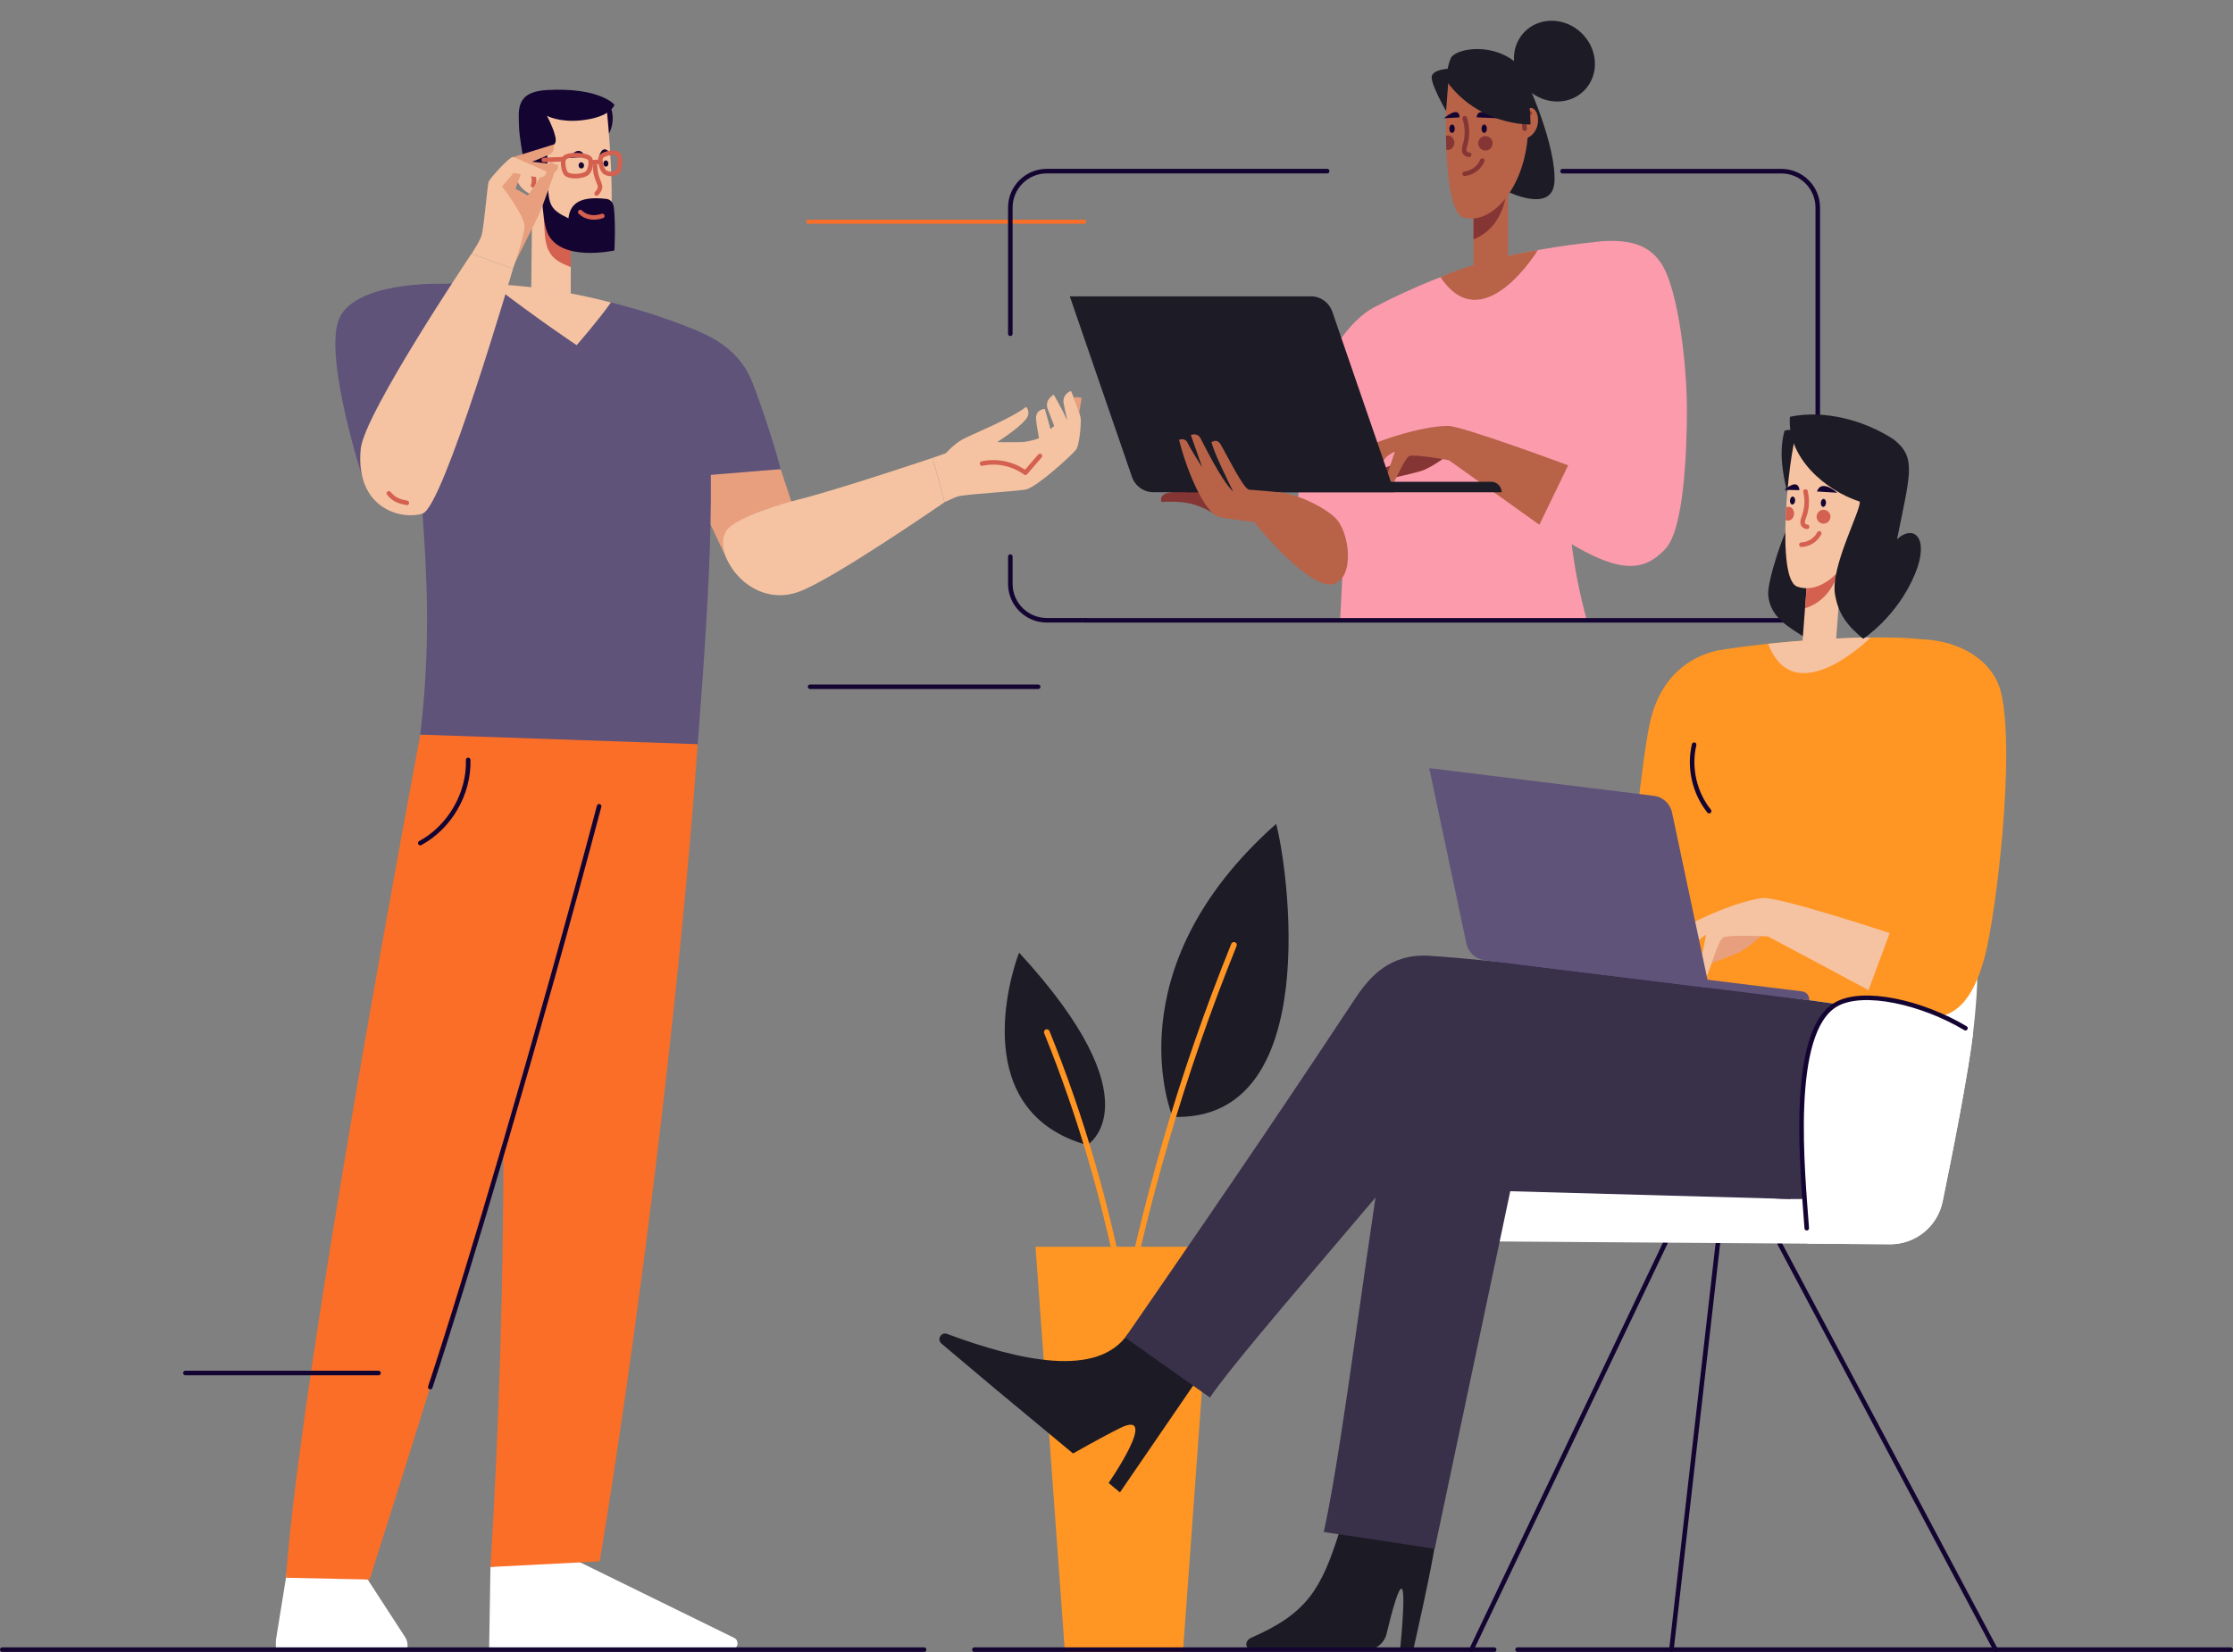 <svg xmlns="http://www.w3.org/2000/svg" xmlns:xlink="http://www.w3.org/1999/xlink" id="Layer_1" width="549.34" height="406.56" viewBox="0 0 549.34 406.56"><rect x="0" y="0" width="549.34" height="406.56" fill="#808080" stroke="none"/><defs><style>.cls-1{stroke:#ff9623;stroke-width:1.41px;}.cls-1,.cls-2,.cls-3,.cls-4,.cls-5,.cls-6,.cls-7,.cls-8{fill:none;}.cls-1,.cls-2,.cls-3,.cls-4,.cls-7,.cls-8{stroke-linecap:round;stroke-linejoin:round;}.cls-2{stroke:#853534;}.cls-2,.cls-3,.cls-4,.cls-7,.cls-8{stroke-width:1.12px;}.cls-3{stroke:#abdbdd;}.cls-4{stroke:#d46050;}.cls-9{clip-path:url(#clippath);}.cls-5,.cls-10,.cls-11,.cls-12,.cls-13,.cls-14,.cls-15,.cls-16,.cls-17,.cls-18,.cls-19,.cls-20,.cls-21,.cls-22,.cls-23,.cls-24{stroke-width:0px;}.cls-6{stroke:#fa6e28;stroke-miterlimit:10;}.cls-10{fill:#fa6e28;}.cls-11{fill:#5f537a;}.cls-12{fill:#39304a;}.cls-13{fill:#853534;}.cls-14{fill:#1c1b25;}.cls-15{fill:#1c1b26;}.cls-16{fill:#140432;}.cls-17{fill:#d46050;}.cls-18{fill:#b86248;}.cls-19{fill:#ff9623;}.cls-20{fill:#fff;}.cls-21{fill:#f5c3a2;}.cls-22{fill:#fc9bac;}.cls-23{fill:#f33d4f;}.cls-24{fill:#e89f7d;}.cls-7{stroke:#140432;}.cls-8{stroke:#fff;}</style><clipPath id="clippath"><rect class="cls-5" x="257.84" width="167.68" height="152.64"></rect></clipPath></defs><path class="cls-15" d="M288.46,274.83s-15.15-36.06,25.48-72.09c2.72,9.8,12.18,73.46-25.48,72.09Z"></path><path class="cls-1" d="M274.83,331.06c6.31-33.87,15.96-66.98,28.73-98.54"></path><path class="cls-15" d="M267.45,281.77s17.34-10.31-16.74-47.35c-2.43,6.28-12.16,39.22,16.74,47.35Z"></path><path class="cls-1" d="M276.4,318.7c-4.14-22.25-10.48-43.99-18.87-64.72"></path><polygon class="cls-19" points="291.02 406.56 261.98 406.56 254.75 306.8 298.25 306.8 291.02 406.56"></polygon><g class="cls-9"><path class="cls-23" d="M340.14,395.35h23.87s2.85-7.56,4.85-12.08c4.46-10.06,6.42,12.08,6.42,12.08h3.6s-2.74-29.37-3.27-35.32l-19.94,4.26c1.31,13.2-16.28,22.04-33.93,28.25-1.46.51-1.1,2.68.45,2.69l17.96.13Z"></path><path class="cls-16" d="M361.65,159.74c1.84,16.57,2.3,15.46,3.79,34.1,4.22,52.83,7.59,126.48,10.87,173.63l-24.14,2.69c-16.67-65.34-27.95-156.91-22.93-211.41l32.41.99Z"></path><path class="cls-23" d="M447.79,395.35h-14.07c-2.4,0-4.5-1.67-5.06-4.01-.62-2.61-1.47-5.95-2.22-8.22-3.47-10.54-1.06,12.23-1.06,12.23h-3.2s-5.02-22.78-5.72-28.73l23.72-.1c4.45,13.99,7.91,19.85,21.43,25.75,1.97.86,1.38,2.93,0,2.93l-13.82.15Z"></path><path class="cls-13" d="M298.59,126.37c-4.77-2.85-7.99-3.08-12.85-2.86,0,0-.65-1.37,1.07-2.06,1.72-.69,9.94-.95,9.94-.95l1.84,5.87Z"></path><path class="cls-16" d="M392.77,160.58c16.48,28.81,42.93,179.9,47.4,205.95l-27.63.1c-9.08-30.37-18.43-59.05-28.94-87.41-15.92-42.97-25.26-82.7-33.76-121.55l42.94,2.92Z"></path><path class="cls-22" d="M329.24,158.75c.58-5.86.78-15.06,1.33-22.34,1.54-20.55,3.78-45.11,7.11-60.6,20.51-10.71,36-14.27,55.82-16.4l-2.6,16.48c-4.65,29.4-9.4,50.37,1.87,84.69l-63.53-1.83Z"></path><path class="cls-22" d="M337.68,75.8c-5.32,3.06-11.91,11.15-15.34,24.35-1.7,6.56-3.23,24.94-3.23,24.94l16.28,11.27,2.29-60.55Z"></path><path class="cls-15" d="M370.69,47.06s11.16,5.61,11.71-2.2c.59-8.41-6.49-25.34-9.03-28.89-4.06-4.4-14,24.75-2.68,31.09Z"></path><polygon class="cls-18" points="371.03 68.72 362.5 69.81 362.5 44.2 371.03 44.2 371.03 68.72"></polygon><path class="cls-13" d="M370.69,46.2c-1.74,2.69-7.25,6.66-8.19,5.93v6.77c8.06-3.2,8.19-12.7,8.19-12.7Z"></path><path class="cls-18" d="M360.04,53.52c7.43,2.07,15.75-8.4,15.9-22.21.09-7.88-1.51-14.38-4.24-16.45-4.9-3.73-14.81-.5-14.81-.5-1.59,6.59-2.43,37.6,3.15,39.16Z"></path><path class="cls-16" d="M359.08,28.88l-3.85.22s3.72-3.27,3.85-.22Z"></path><ellipse class="cls-16" cx="357.22" cy="31.67" rx=".66" ry="1.03"></ellipse><path class="cls-16" d="M363.27,28.88l5.22.22s-5.04-3.27-5.22-.22Z"></path><path class="cls-16" d="M364.47,31.67c0,.57.3,1.03.66,1.03s.66-.46.66-1.03-.3-1.03-.66-1.03-.66.46-.66,1.03Z"></path><path class="cls-2" d="M360.34,29.1c.7,2.18.72,4.48.06,6.66-.11.36-.2.73-.2,1.1,0,1,.8,1.22,1.23,1.22"></path><path class="cls-2" d="M360.33,42.76c1.88-.2,3.6-1.5,4.33-3.24"></path><path class="cls-18" d="M373.52,30.54c.16-1.11.63-2.16,1.32-2.99.56-.66,1.39-1.2,2.17-.91.6.22.98.88,1.17,1.54.45,1.53.12,3.31-.85,4.52-.96,1.21-2.52,1.82-3.97,1.54l.15-3.7Z"></path><path class="cls-2" d="M375.08,31.67c-.17-1.03-.09-2.02.37-2.89.2-.38.49-.71.83-.95"></path><circle class="cls-13" cx="365.43" cy="35.27" r="1.77"></circle><path class="cls-15" d="M355.81,19.88c4.75,6.7,12.59,10.58,20.71,10.77,0,0,.02-12.46-4.06-15.61-6.07-4.69-14.58-2.97-15.57-.68-1.02,2.37-1.08,5.52-1.08,5.52Z"></path><path class="cls-15" d="M355.75,27.31s-3.91-6.79-3.52-8.54c.39-1.75,4.32-1.87,4.32-1.87l-.8,10.41Z"></path><ellipse class="cls-15" cx="382.4" cy="15.04" rx="9.6" ry="10.29" transform="translate(105.95 279.67) rotate(-46)"></ellipse><path class="cls-18" d="M378.33,61.53s-13.55,22.35-23.95,6.66c7.89-3.38,17.2-5.52,23.95-6.66Z"></path><path class="cls-13" d="M356.19,33.35c.88,0,1.59.79,1.59,1.77s-.71,1.77-1.59,1.77c-.13,0-.25-.02-.38-.06-.05-1.12-.08-2.26-.09-3.4.15-.05.3-.09.47-.09Z"></path><path class="cls-22" d="M393.5,59.4c6.76-.51,11.96.48,15.2,5.44,4.22,6.47,6.35,25.3,6.3,36.56-.05,9.99-.73,28.84-5.32,33.7-6.79,7.19-14.4,5.95-37.18-10.72l21.01-64.98Z"></path><path class="cls-13" d="M356.77,111.51s-4.09,3.45-7.31,4.43c-2.41.73-10.92,2.65-11.69,2.61-1.76-.08-2.09-1.18-1.63-1.46,1.75-1.08,8.14-3.16,8.53-3.75.39-.58,1.53-4.23,3.99-4.49s8.1,2.66,8.1,2.66Z"></path><path class="cls-18" d="M385.78,114.5s-26.1-9.7-29.55-9.7c-6.68,0-19.24,4.19-21.49,6.09-1.38,1.16-3.22,4.56-3.65,5.91-.08.26.74.93,1.77-.05.6-.57,1.66-2.04,2.39-2.89.67-.79,1.86-1.72,2.41-2.14.08-.06.2.02.16.12-.3.7-1,2.32-1.5,3.58-.59,1.49-1.36,3.31-1.53,4.3-.08.45.94.91,1.78-.34.78-1.18,3.33-6.12,4.88-7.26.64-.47,1.22-.78,1.51-.92.08-.04.17.04.14.13-.41,1.19-2.34,6.81-2.81,8.83-.07.32.76,1.22,1.69.11.93-1.1,3.56-7.55,4.73-8.05s9.54.94,9.75,1.04c.21.11,22.24,15.87,22.24,15.87l7.08-14.63Z"></path><path class="cls-15" d="M263.18,72.92h59.3c2.38,0,4.5,1.51,5.27,3.76l15.3,44.44h-59.3c-2.38,0-4.5-1.51-5.27-3.76l-15.3-44.44Z"></path><path class="cls-15" d="M291.72,118.55h75.12c1.42,0,2.58,1.15,2.58,2.58h-77.7v-2.58Z"></path><path class="cls-18" d="M328.26,127.2c3.89,3.42,5.15,15.26-.38,16.56-5.28,1.24-17.06-12.29-19.31-15.29l6.4-7.32c5.65.9,10.83,3.89,13.29,6.04Z"></path><path class="cls-18" d="M308.57,128.48s-6.68-.81-8.65-1.28c-3.47-.82-7.87-10.97-9.86-18.97,0,0,1.48-.64,2.1.74.54,1.2,3.6,6.05,3.6,6.05l-2.8-7.96s1.53-.7,2.33.71,4.92,10.08,8.07,13.22c-1.71-3.59-4.34-8.79-5.34-12.14,0,0,1.31-1.09,2.25.47,1.44,2.4,5.68,11.12,7.03,11.18,1.03.05,4.66.38,4.66.38l3.02.28-6.4,7.32Z"></path><path class="cls-3" d="M381.86,163.68c1.3,8.4,6.63,16.09,14.04,20.25"></path></g><line class="cls-6" x1="198.44" y1="54.56" x2="267.11" y2="54.56"></line><path class="cls-7" d="M248.55,136.96v6.7c0,4.96,4.02,8.97,8.97,8.97h9.6"></path><path class="cls-7" d="M326.5,42.11h-68.98c-4.96,0-8.97,4.02-8.97,8.97v31.04"></path><path class="cls-7" d="M267.12,152.64h171.1c4.96,0,8.97-4.02,8.97-8.97V51.09c0-4.96-4.02-8.97-8.97-8.97h-53.82"></path><line class="cls-7" x1="361.99" y1="405.93" x2="409.72" y2="305.79"></line><line class="cls-7" x1="490.93" y1="405.93" x2="437.79" y2="305.99"></line><line class="cls-7" x1="411.19" y1="405.93" x2="422.62" y2="305.9"></line><path class="cls-20" d="M464.92,306.18c6.28.04,11.72-4.35,12.98-10.51,2.55-12.41,6.53-32.54,7.61-42.49,1.58-14.46,2.75-33.83-9.57-37.14-11.73-3.15-30.19-2.75-39.59-.8-11.38,2.36-26.04,17.08-34.15,35.75,0,0-30.15-19.32-40.01-2.59-6.29,10.68,2.81,57.06,2.81,57.06l99.9.71Z"></path><path class="cls-14" d="M245.46,342.28l18.52,15.38s7.08-4.03,11.55-6.24c9.94-4.94-2.8,13.5-2.8,13.5l2.79,2.32s16.8-24.55,20.22-29.51l-18.22-9.55c-7.49,11.08-26.83,6.61-44.53.06-1.47-.54-2.57,1.37-1.38,2.38l13.85,11.67Z"></path><path class="cls-14" d="M321.82,406.06h14.19c2.42,0,4.54-1.68,5.1-4.04.63-2.64,1.48-6,2.24-8.29,3.5-10.63,1.07,12.34,1.07,12.34h3.23s4.79-20.91,5.49-26.91l-23.65-2.16c-4.48,14.1-7.98,20.02-21.61,25.97-1.99.87-1.39,2.96,0,2.96l13.94.15Z"></path><path class="cls-19" d="M414.59,167.08c1.31-3.69,4.5-6.38,8.36-7.06,11.83-2.08,37.7-4.08,49.86-2.71,4,.45,5.85,5.3,5.71,8.11-.1,1.93-13.6,56.09-8.22,84.21l-58.51-8.11c.95-3.79,3.62-10.3,3.45-18.17-.42-18.72-4.9-44.33-.65-56.27Z"></path><path class="cls-12" d="M325.67,376.99c5.17-23.6,11.52-79.74,16.56-105.12,1.2-6.02,2.62-13.32,18.73-13.57,27.72-.43,86.38,2.02,86.38,2.02l-6.81,34.72-68.99-1.91-18.58,87.98-27.29-4.13Z"></path><path class="cls-12" d="M411.79,241.51l58.51,8.11c3.06,12.05,3.39,25.82.71,33.52-4.6,13.22-31.51,13.08-43.75,10.64-22.42-4.48-41.43-12.65-68.59-24.2-10.24,14.61-52.35,61.53-61.02,74.31l-20.84-14.74c29.54-42.77,42.4-62,56.6-83.47,3.63-5.49,8.64-11.1,18.32-10.48,17.65,1.14,60.06,6.33,60.06,6.33Z"></path><path class="cls-19" d="M472.92,157.31c9.42.41,17.48,5.28,19.36,13.14,3.56,14.95-1.21,54.21-3.94,64.68-2.96,11.34-7.64,15.96-15.18,15.13-13.26-1.47-26.53-7.16-26.53-7.16l5.93-17.41,13.64,2.84,6.73-71.22Z"></path><path class="cls-15" d="M443.53,156.56c-2.98-2.04-8.11-4.47-8.53-10.17-.25-3.48,4.02-16.41,6.16-19.16-2.2-8.78-3.89-14.87-2.14-21.26,2.97-.68,3.88.37,3.88.37,0,0,9.25,23.25,7.82,31.58-1.43,8.34-7.2,18.63-7.2,18.63Z"></path><polygon class="cls-21" points="451.52 159.71 443.26 160.13 445.13 135.57 453.31 136.19 451.52 159.71"></polygon><path class="cls-17" d="M452.84,138.09c-1.86,2.45-7.44,5.85-8.29,5.09l-.49,6.49c7.96-2.48,8.78-11.58,8.78-11.58Z"></path><path class="cls-21" d="M442.09,144.33c6.97,2.53,15.72-6.91,16.88-20.14.66-7.55-.4-13.9-2.86-16.09-4.42-3.94-14.17-1.56-14.17-1.56-2,6.2-5.08,35.88.16,37.79Z"></path><path class="cls-16" d="M442.69,120.61l-3.71-.07s3.35-3.1,3.71.07Z"></path><path class="cls-16" d="M441.62,123.22c-.04.54-.36.96-.71.93-.35-.03-.6-.49-.56-1.03.04-.54.36-.96.71-.93s.6.49.56,1.03Z"></path><path class="cls-16" d="M446.99,120.94l5.01.31s-3.92-3.52-5.01-.31Z"></path><path class="cls-16" d="M447.94,123.7c-.04.54.21,1,.56,1.03s.67-.39.71-.93c.04-.54-.21-1-.56-1.03s-.67.39-.71.93Z"></path><path class="cls-4" d="M444.17,120.94c.51,2.14.36,4.35-.43,6.39-.13.34-.24.69-.27,1.04-.08.96.68,1.23,1.09,1.26"></path><path class="cls-4" d="M443.16,134.04c1.82-.06,3.57-1.17,4.39-2.8"></path><path class="cls-21" d="M456.7,123.27c.24-1.05.76-2.03,1.49-2.77.58-.59,1.42-1.05,2.15-.72.56.26.87.92,1.01,1.56.32,1.5-.13,3.18-1.14,4.27-1.01,1.09-2.55,1.56-3.92,1.19l.41-3.54Z"></path><path class="cls-4" d="M458.11,124.48c-.09-1,.06-1.94.56-2.74.22-.35.52-.64.87-.85"></path><path class="cls-17" d="M440.07,124.71c.79.06,1.36.87,1.29,1.81-.07.94-.77,1.65-1.55,1.59-.18-.01-.4-.11-.55-.19.05-1.04.07-2.08.15-3.13.17-.07.47-.09.66-.07Z"></path><path class="cls-17" d="M446.91,127.02c-.07.94.63,1.75,1.57,1.83s1.75-.63,1.83-1.57-.63-1.75-1.57-1.83-1.75.63-1.83,1.57Z"></path><path class="cls-21" d="M460.19,156.87s-18.68,18.64-25.2,1.55c6.61-.72,18.24-1.57,25.2-1.55Z"></path><path class="cls-15" d="M466.68,132.7c3.34-16.42,4.76-20.14-.8-24.56-7.16-4.69-17-7.38-25.54-5.58-.76,10.03,8.67,18.1,17.18,20.88.31,2.17-7.19,15.97-6.1,22.74.77,4.76,2.93,7.72,6.95,11,0,0,8.37-5.4,12.75-15.97,3.59-8.67-.14-12.38-4.44-8.52Z"></path><path class="cls-19" d="M422.95,160.02c-5.01.88-13.74,4.63-16.83,16.88-2.26,9-5.25,41.85-5.25,41.85l-6.06,20.76,16.98,2.01s5.22-18.91,6.94-30.76l4.22-50.74Z"></path><path class="cls-24" d="M435.08,228.45s-4.09,4.47-7.56,6.04c-2.59,1.17-11.87,4.57-12.74,4.64-1.98.16-2.52-1.01-2.04-1.41,1.8-1.47,8.67-4.74,9.03-5.45s1.1-4.97,3.83-5.62c2.73-.65,9.49,1.8,9.49,1.8Z"></path><path class="cls-21" d="M464.89,229.61s-27.54-9.12-31.4-8.62c-7.5.97-20.99,7.51-23.24,9.97-1.38,1.5-2.95,5.59-3.24,7.17-.05.31.96.94,1.98-.31.59-.72,1.57-2.53,2.26-3.59.64-.99,1.83-2.21,2.4-2.76.08-.08.22,0,.19.11-.24.83-.78,2.75-1.16,4.24-.44,1.76-1.04,3.92-1.09,5.05-.02.52,1.19.88,1.95-.65.71-1.44,2.84-7.35,4.42-8.87.65-.62,1.25-1.05,1.56-1.25.09-.06.19.02.17.12-.29,1.4-1.64,7.98-1.86,10.32-.04.37,1.03,1.25,1.91-.12.88-1.38,2.89-8.99,4.14-9.72,1.25-.73,10.85-.34,11.1-.25s24.69,13.18,24.69,13.18l5.22-14.03Z"></path><path class="cls-11" d="M351.6,189.01l55.26,6.82c2.22.27,4.02,1.92,4.48,4.11l9.15,43.17-55.26-6.82c-2.22-.27-4.02-1.92-4.48-4.11l-9.15-43.17Z"></path><path class="cls-11" d="M372.5,239.72h72.95v1.96h-71c-1.08,0-1.96-.88-1.96-1.96h0Z" transform="translate(785.42 529.65) rotate(-172.97)"></path><path class="cls-7" d="M416.77,183.25c-1.33,5.63.08,11.83,3.69,16.34"></path><path class="cls-20" d="M477.9,295.67c2.47-12,6.27-31.23,7.5-41.48h0c-10.68-7.07-26.52-11.07-33.63-7.07-13.19,7.4-7.27,49.55-7.09,58.92l20.24.14c6.28.04,11.72-4.35,12.98-10.51Z"></path><path class="cls-7" d="M483.52,253.01c-10.58-6.32-25.04-9.66-31.75-5.89-11.85,6.65-8.28,41.32-7.29,55.11"></path><path class="cls-20" d="M100.26,405.93v-1.09c0-.7-.2-1.39-.59-1.98l-9.21-14.18-19.26-5.66-3.29,20.34c-.03.19-.05.39-.05.58v1.99h32.4Z"></path><path class="cls-20" d="M120.66,385.58l19.12-2.57,40.8,20.01c1.46.71.95,2.9-.67,2.9h-59.58l.33-20.34Z"></path><path class="cls-8" d="M71.04,391.9c1.25,3.91,1.6,8.11,1.01,12.17"></path><polygon class="cls-24" points="192.04 115.43 196.96 130.34 179.01 137.99 169.11 116.99 192.04 115.43"></polygon><path class="cls-21" d="M179.03,130.17c-4.51,5.09,4.87,19.9,17.41,15.48,8.17-2.88,35.94-22.08,35.94-22.08l-2.95-10.9s-23.31,7.84-32.96,10.24c-3.34.83-14.7,4.17-17.44,7.26Z"></path><path class="cls-21" d="M232.73,111.5s1.94-2.27,4.25-3.48c2.31-1.21,11.92-5.09,15.46-7.91,0,0,1.3,1.34-.06,3.06-1.79,2.28-7.08,5.63-7.08,5.63,0,0,5.9.07,6.73-.06.73-.11,2.7-.51,3.57-.9-.27-1.57-.73-4.01-.73-4.98,0-2.13,2.16-2.25,2.16-2.25,0,0,.7,2.37,1.4,4.97.3-.25.61-.51.9-.76v-.03s-1.23-3.21-1.59-4.16c-.85-2.26,1.49-3.51,1.49-3.51,0,0,2.08,3.5,3.24,6.22.12-.21-.8-3.59-.85-4.41-.12-2.1,1.86-2.72,1.86-2.72,0,0,2.42,5.54,2.42,7.16,0,1.62-.38,6.62-1.31,7.44-1.21,1.43-9.1,8.68-12.05,9.6-1.24.39-12.03.98-16.37,1.62-.95.14-3.78,1.54-3.78,1.54l-2.95-10.9,3.31-1.18Z"></path><path class="cls-24" d="M266.11,97.94l-.62,3.56c-.36-1.17-.89-2.55-1.32-3.61.73-.39,1.94.05,1.94.05Z"></path><path class="cls-4" d="M255.84,112.2l-3.59,4.14s-4.33-3.59-10.66-2.28"></path><path class="cls-11" d="M192.04,115.43c-1.97-7.77-6.2-19.69-7.33-22.25-3.43-7.78-11.21-12.05-21.12-14.1l2.41,38.51,26.04-2.16Z"></path><path class="cls-10" d="M121.45,176.38c3.06,66.63,3.67,137.23-.79,209.21l26.88-1.38c8.74-52.66,19.41-135.13,24.1-201.07l-50.19-6.75Z"></path><path class="cls-10" d="M103.39,180.78c-11.35,60.81-30.08,166.07-33.04,207.46l20.57.44c18.01-56.29,45.12-144.05,61.18-208.77l-48.71.87Z"></path><path class="cls-7" d="M103.39,207.46c7.28-3.95,12.02-12.18,11.79-20.46"></path><path class="cls-16" d="M150.24,26.46c.83,2.05.58,4.56-.46,6.52-.3-1.5-.53-3.17-1.12-4.59l1.57-1.93Z"></path><path class="cls-21" d="M148.99,24.3s2.24,19.13,1.25,31.55c-.31,3.92-1.86,4.67-4.15,5.18-3.94.88-9.63-1.33-11.72-6.63-6.12-15.5-4.26-27.16.32-29.18,4.58-2.02,14.31-.92,14.31-.92Z"></path><polygon class="cls-21" points="131.04 37.98 130.64 76.27 140.4 76.32 140.47 38.06 131.04 37.98"></polygon><path class="cls-17" d="M134.89,61.5c-1.02-2.13-.91-5.68-1.13-8.05.74,2.24,2.69,7.63,6.66,7.38v4.9c-2.5-1.02-4.37-1.8-5.53-4.23Z"></path><path class="cls-16" d="M143.96,38.6l-4.02.3s2.49-3.79,4.02-.3Z"></path><path class="cls-16" d="M147.42,38.34l2.98-.22s-1.87-3.24-2.98.22Z"></path><path class="cls-4" d="M146.4,40.89c.02,1.06.21,2.12.58,3.12.22.59.5,1.16.62,1.77.12.61-.36,1.39-.82,1.85"></path><path class="cls-16" d="M143.68,40.65c.03.43-.24.8-.61.82-.37.03-.7-.3-.73-.72s.24-.8.61-.82c.37-.03.7.3.73.72Z"></path><path class="cls-16" d="M149.66,40.2c.03.43-.21.79-.55.82-.33.02-.63-.3-.66-.73-.03-.43.21-.79.55-.82s.63.3.66.73Z"></path><path class="cls-16" d="M134.55,28.51s2.83,5.25,2.03,6.67c-.5.89-1.95,1.82-1.95,1.82l.08,5.12-3.77,7.61s-3.17-14.05-3.26-18.66c-.08-3.83-.98-8.5,6.9-8.92,13.1-.7,16.58,3.62,16.58,3.62,0,0-.78,3.14-8.46,3.87-5.13.49-8.13-1.13-8.13-1.13Z"></path><path class="cls-16" d="M151.15,61.63s-13.3,2.99-16.47-4.33c-1.61-3.71-1.52-15.11-1.52-15.11l1.55-.08c.15,8.31.18,9.17,5.13,11.62.36-2.74,1.71-5.71,9.43-4.77.71.09,1.6.7,1.76,2.2.46,4.33.12,10.46.12,10.46Z"></path><path class="cls-4" d="M148.18,53.14c-2.05.7-4.03.41-5.43-.96"></path><path class="cls-4" d="M139.33,42.8c1.03.89,4.41.65,5.3-.38.61-.7,1.06-2.92.36-3.52-1.03-.89-5.27-1.05-6.15-.02-.61.7-.21,3.31.49,3.92Z"></path><path class="cls-4" d="M152.08,42.04c-.61,1.01-2.79.98-3.54.07-.52-.62-1.12-2.76-.7-3.44.61-1.01,3.61-1.49,4.36-.58.52.62.3,3.26-.12,3.95Z"></path><line class="cls-4" x1="147.6" y1="39.8" x2="145.36" y2="39.97"></line><line class="cls-4" x1="138.54" y1="39.17" x2="133.77" y2="39.36"></line><path class="cls-21" d="M130.53,40.2c-.98-.47-2.38-.21-3.13.72-.6.75-.63,1.81-.44,2.71.58,2.74,3.51,4.75,6.24,4.84,0,0,.78-6.6-2.68-8.27Z"></path><path class="cls-4" d="M131.14,45.62c.39-.97.31-2.1-.22-2.92-.26-.41-.63-.73-1.06-.95"></path><path class="cls-11" d="M103.39,180.78c2.71-22.72,1.52-40.44.56-54.4-.83-12.08-4.66-34.63-6.81-46.76-.83-4.64,2.48-8.99,7.17-9.44,21.08-2.04,48.09,3.04,67.47,11.34,2.98,1.28,1.35,3.49,1.64,6.72,2.44,27.7,1.82,48.4-1.77,94.88l-68.24-2.35Z"></path><path class="cls-11" d="M108.83,69.84s-22.45-.78-25.66,9.29c-3.21,10.08,6.19,39,6.19,39l16.07-4.81,3.41-42.89v-.59Z"></path><path class="cls-21" d="M116.01,62.42s-26.42,39.32-27.27,48.05c-1.41,14.4,9.73,17.61,15.21,15.91,5.18-1.61,22.25-60.24,22.25-60.24l-10.19-3.71Z"></path><path class="cls-24" d="M126.81,64.41s5.15-10.26,5.84-11.76c.69-1.5,3.94-10.51,3.99-11.09.15-1.56-1.17-1.63-1.17-1.63l-5.62,8.18-3.04-1.67s2.04-5.67,2.26-5.89c.22-.22,5.9-2.2,6.7-2.96.8-.76.42-2.03.42-2.03l-9.93,3.1-5.72,6.23,6.26,19.52Z"></path><path class="cls-24" d="M127.46,39.42l9.82,1.1s.2,1.69-1.24,1.97c-1.44.28-9.25.11-9.25.11l.68-3.17Z"></path><path class="cls-21" d="M116.01,62.42s2.24-3.26,2.57-4.9c.59-2.93,1.36-12.08,1.63-12.81.27-.73,5.21-6.33,6.05-6.06.83.26,8.19,3.57,8.19,3.57,0,0-.16,1.41-1.54,1.43-1.39.03-6.53-1.13-6.53-1.13l-2.87,3.36s5.18,6.72,5.49,9.48c.25,2.24-2.8,10.77-2.8,10.77l-10.19-3.71Z"></path><path class="cls-21" d="M121.09,69.93c10.94,8.47,20.77,15.01,20.77,15.01,0,0,5.15-5.86,8.44-10.51-7.37-1.93-18.2-4.14-29.21-4.5Z"></path><path class="cls-4" d="M95.67,121.41c1.26,1.58,2.74,2.03,4.41,2.33"></path><path class="cls-7" d="M105.85,341.33c8.96-27.06,26.86-87.4,41.54-142.93"></path><line class="cls-7" x1="199.29" y1="168.99" x2="255.4" y2="168.99"></line><line class="cls-7" x1="45.61" y1="337.86" x2="93.12" y2="337.86"></line><line class="cls-7" x1=".56" y1="405.93" x2="227.34" y2="405.93"></line><line class="cls-7" x1="373.33" y1="405.93" x2="548.77" y2="405.93"></line><line class="cls-7" x1="239.71" y1="405.93" x2="367.58" y2="405.93"></line></svg>